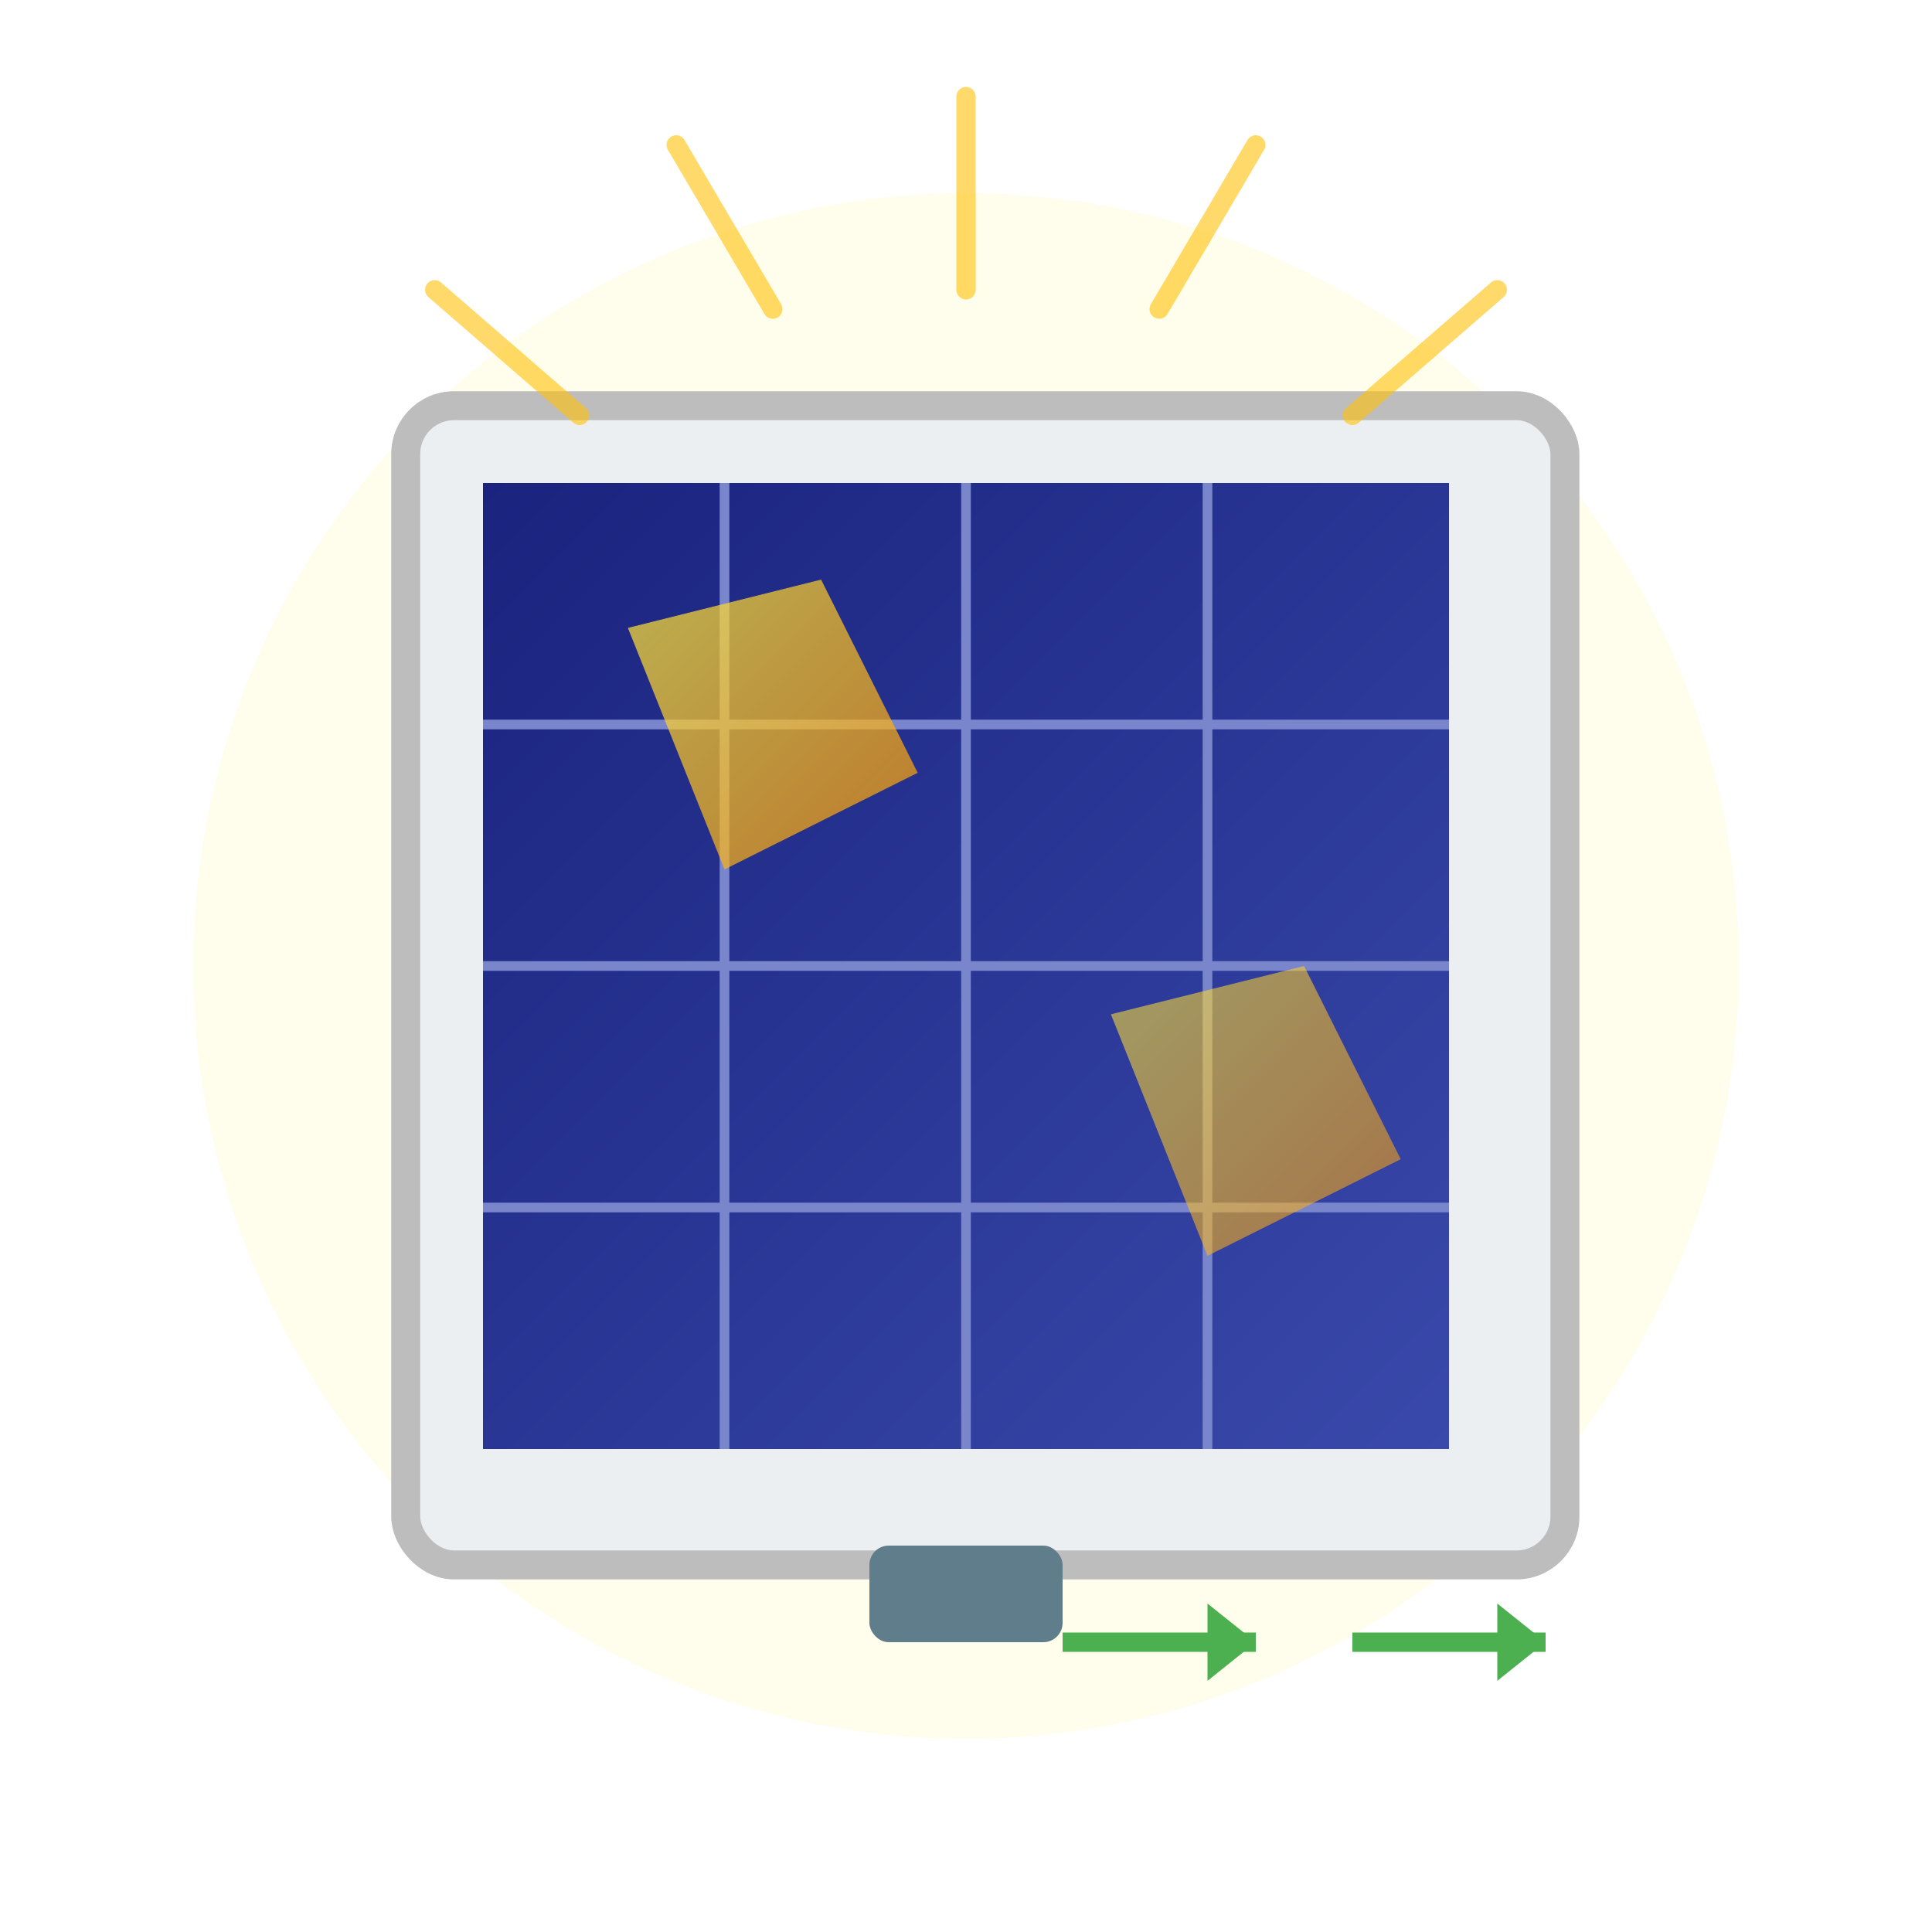 <svg xmlns="http://www.w3.org/2000/svg" width="200" height="200" viewBox="0 0 200 200">
  <defs>
    <linearGradient id="panelGradient" x1="0%" y1="0%" x2="100%" y2="100%">
      <stop offset="0%" style="stop-color:#1A237E;stop-opacity:1" />
      <stop offset="100%" style="stop-color:#3949AB;stop-opacity:1" />
    </linearGradient>
    <linearGradient id="sunReflectionGradient" x1="0%" y1="0%" x2="100%" y2="100%">
      <stop offset="0%" style="stop-color:#FFEB3B;stop-opacity:0.7" />
      <stop offset="100%" style="stop-color:#FF9800;stop-opacity:0.7" />
    </linearGradient>
    <filter id="shadow" x="-20%" y="-20%" width="140%" height="140%">
      <feGaussianBlur in="SourceAlpha" stdDeviation="3" />
      <feOffset dx="2" dy="2" result="offsetblur" />
      <feComponentTransfer>
        <feFuncA type="linear" slope="0.5" />
      </feComponentTransfer>
      <feMerge>
        <feMergeNode />
        <feMergeNode in="SourceGraphic" />
      </feMerge>
    </filter>
  </defs>
  
  <!-- Background Sun Circle -->
  <circle cx="100" cy="100" r="80" fill="#FFEB3B" opacity="0.1" />
  
  <!-- Main Panel Frame -->
  <rect x="40" y="40" width="120" height="120" rx="5" ry="5" fill="#ECEFF1" stroke="#BDBDBD" stroke-width="3" filter="url(#shadow)" />
  
  <!-- Solar Panel Cells -->
  <g transform="translate(50, 50)">
    <!-- Panel Rows and Columns -->
    <rect x="0" y="0" width="100" height="100" fill="url(#panelGradient)" />
    
    <!-- Horizontal Grid Lines -->
    <line x1="0" y1="25" x2="100" y2="25" stroke="#7986CB" stroke-width="1" />
    <line x1="0" y1="50" x2="100" y2="50" stroke="#7986CB" stroke-width="1" />
    <line x1="0" y1="75" x2="100" y2="75" stroke="#7986CB" stroke-width="1" />
    
    <!-- Vertical Grid Lines -->
    <line x1="25" y1="0" x2="25" y2="100" stroke="#7986CB" stroke-width="1" />
    <line x1="50" y1="0" x2="50" y2="100" stroke="#7986CB" stroke-width="1" />
    <line x1="75" y1="0" x2="75" y2="100" stroke="#7986CB" stroke-width="1" />
    
    <!-- Sun Reflection -->
    <path d="M15 15 L35 10 L45 30 L25 40 Z" fill="url(#sunReflectionGradient)" />
    <path d="M65 55 L85 50 L95 70 L75 80 Z" fill="url(#sunReflectionGradient)" opacity="0.8" />
  </g>
  
  <!-- Panel Connector Box -->
  <rect x="90" y="160" width="20" height="10" fill="#607D8B" rx="2" ry="2" />
  
  <!-- Sun Rays from the Top -->
  <g opacity="0.6">
    <line x1="100" y1="10" x2="100" y2="30" stroke="#FFC107" stroke-width="2" stroke-linecap="round" />
    <line x1="70" y1="15" x2="80" y2="32" stroke="#FFC107" stroke-width="2" stroke-linecap="round" />
    <line x1="130" y1="15" x2="120" y2="32" stroke="#FFC107" stroke-width="2" stroke-linecap="round" />
    <line x1="45" y1="30" x2="60" y2="43" stroke="#FFC107" stroke-width="2" stroke-linecap="round" />
    <line x1="155" y1="30" x2="140" y2="43" stroke="#FFC107" stroke-width="2" stroke-linecap="round" />
  </g>

  <!-- Energy Flow Indicators -->
  <g transform="translate(110, 170)">
    <line x1="0" y1="0" x2="20" y2="0" stroke="#4CAF50" stroke-width="2" />
    <polygon points="20,0 15,-4 15,4" fill="#4CAF50" />
  </g>
  <g transform="translate(140, 170)">
    <line x1="0" y1="0" x2="20" y2="0" stroke="#4CAF50" stroke-width="2" />
    <polygon points="20,0 15,-4 15,4" fill="#4CAF50" />
  </g>
</svg>
